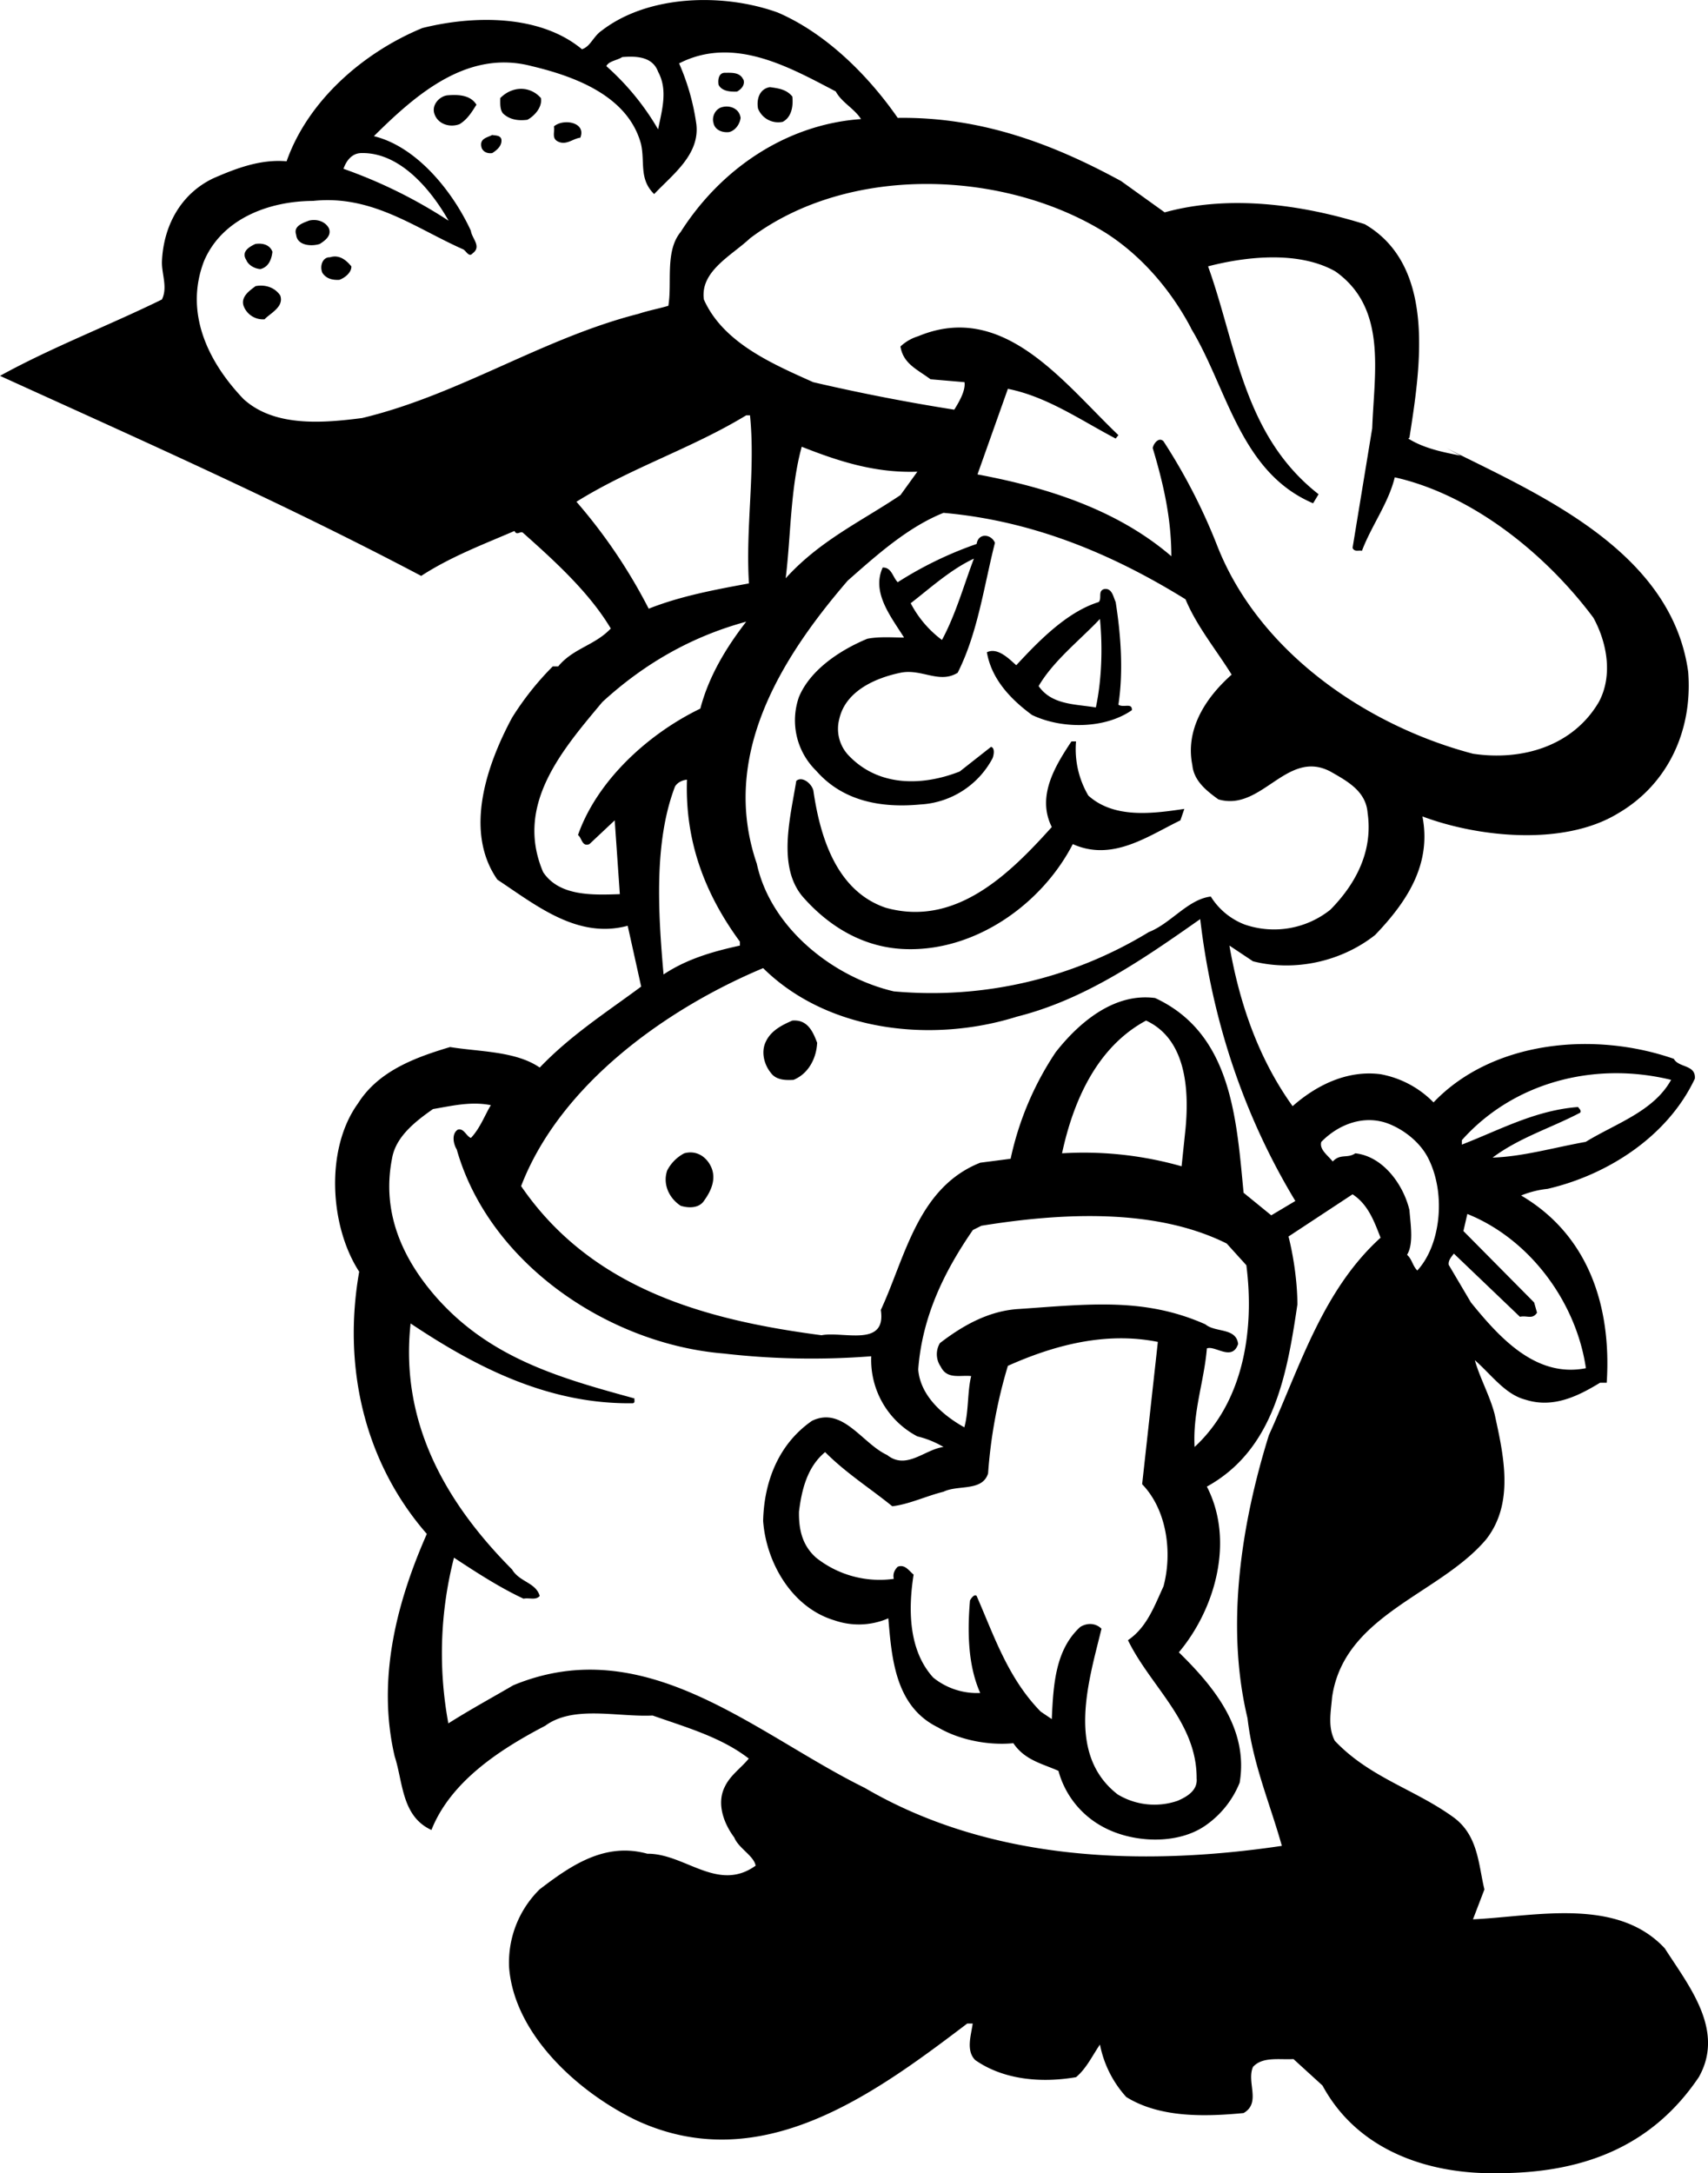 <svg xmlns="http://www.w3.org/2000/svg" width="960" height="1221.235" shape-rendering="geometricPrecision" text-rendering="geometricPrecision" image-rendering="optimizeQuality" fill-rule="evenodd" clip-rule="evenodd" viewBox="0 0 10 12.721"><path d="M5.256.69c.488-.007.91.153 1.308.37l.255.183c.376-.104.8-.047 1.171.069.421.245.326.839.262 1.25l-.007.005c.092.058.208.081.307.1l-.083-.044c.527.265 1.317.596 1.415 1.31.027.342-.118.659-.414.83-.315.19-.814.139-1.142.016.055.282-.093.502-.277.694-.195.154-.467.217-.715.154l-.138-.092c.057.328.166.656.37.94.143-.126.323-.212.515-.187a.58.58 0 0 1 .31.165c.346-.363.943-.417 1.407-.255.028.053.13.033.123.116-.16.34-.513.564-.862.645a.567.567 0 0 0-.155.039c.393.231.53.647.501 1.096h-.039c-.125.076-.273.152-.437.099-.118-.03-.199-.146-.296-.231.028.102.088.208.116.317.053.242.116.52-.05.732-.274.324-.833.44-.902.925-.007.085-.026.173.016.254.206.217.471.284.698.45.143.107.143.278.178.42l-.067.175c.356-.016.841-.134 1.123.17.141.22.354.48.199.754-.284.421-.7.562-1.179.562-.404.007-.818-.132-1.024-.513l-.17-.155c-.082.005-.181-.016-.237.046-.039.09.049.21-.055.27-.22.021-.488.03-.687-.094a.638.638 0 0 1-.154-.307c-.044.064-.079.14-.14.191-.203.035-.424.016-.59-.1-.056-.055-.024-.147-.015-.214h-.032c-.548.416-1.207.901-1.932.569-.34-.162-.717-.5-.75-.893a.6.6 0 0 1 .179-.462c.182-.139.381-.277.63-.208.22-.002.412.229.634.07-.01-.058-.1-.102-.125-.165-.06-.08-.106-.198-.055-.298.032-.067.094-.108.14-.164-.161-.125-.367-.183-.563-.252-.206.01-.463-.062-.629.06-.257.134-.552.322-.666.61-.175-.08-.166-.28-.215-.43-.108-.46.017-.915.188-1.303-.363-.416-.495-.973-.396-1.535-.173-.266-.2-.719-.007-.985.12-.191.338-.27.539-.33.171.028.384.023.525.12.182-.19.39-.323.594-.474l-.079-.356c-.293.079-.534-.118-.763-.27-.2-.287-.057-.682.086-.948a1.7 1.7 0 0 1 .238-.3h.032c.088-.107.215-.123.308-.222-.125-.21-.328-.395-.516-.562-.018-.007-.034.019-.048-.009-.183.079-.372.15-.546.263C1.657 2.944.826 2.576 0 2.2c.303-.167.636-.294.948-.447.034-.069 0-.145 0-.217.007-.21.108-.4.3-.492.137-.06.278-.113.43-.1.127-.36.455-.64.795-.78.3-.075.689-.08.934.124.049-.014.067-.076.116-.109.272-.21.711-.221 1.03-.106.275.118.523.358.703.617zM4.893.535c.035.065.109.1.148.162-.43.03-.816.284-1.056.661-.093.113-.049.298-.072.432-.058.017-.118.028-.175.047-.562.143-1.05.474-1.618.61-.232.03-.514.053-.694-.111-.206-.215-.349-.504-.231-.809.106-.247.379-.35.638-.351.347-.037.599.16.88.284.017.01.033.048.054.023.055-.04-.005-.088-.01-.132-.104-.226-.314-.492-.568-.554.247-.245.548-.509.924-.41.252.06.564.174.64.456.024.106-.013.205.077.293.106-.113.268-.23.247-.409a1.34 1.34 0 0 0-.101-.356c.32-.164.647.023.917.164zM3.853.42c.058.106.023.224 0 .337a1.5 1.5 0 0 0-.303-.37c.014-.03.065-.034.093-.053.085-.007.178-.002.21.086zm.5.046c.01.03-.012.056-.038.07-.041.002-.09-.003-.108-.04-.005-.032.002-.07.037-.07.041 0 .088-.004.108.04zm.286.1c.005.046 0 .117-.056.147a.127.127 0 0 1-.145-.078c-.01-.058.011-.116.07-.125.048.007.096.012.131.055zM3.167.574c.009.053-.037.104-.079.127-.053.007-.104 0-.143-.037-.019-.023-.016-.06-.016-.09.071-.072.175-.072.238 0zM2.79.612c-.026.041-.053.087-.1.115-.057.021-.127 0-.147-.062-.017-.053.032-.102.076-.107.07-.006.136 0 .17.054zM4.336.69c-.004.035-.03.074-.067.083-.041.005-.085-.013-.092-.055-.01-.032.009-.083.055-.092.042-.01.097.009.104.064zm-.938.116c-.042.004-.081.046-.13.023C3.227.81 3.25.769 3.243.74c.055-.048.19-.025.155.065zm-.463.007c.007.037-.023.064-.053.083C2.855.9 2.83.89 2.82.866c-.016-.056.032-.06.062-.076.016.004.044 0 .053.023zm-.31.478a2.865 2.865 0 0 0-.614-.303c.016-.046.048-.09.102-.092.228-.007.411.215.513.395zm4.348.631c.213.35.287.842.715 1.024l.032-.053c-.44-.344-.48-.87-.647-1.334.231-.06.536-.09.746.03.303.215.227.587.215.918l-.115.7c.011.026.037.012.055.017.056-.148.155-.278.192-.43.45.101.88.443 1.163.822.08.146.115.338.032.493-.152.259-.45.346-.737.303-.617-.162-1.253-.592-1.498-1.219a3.388 3.388 0 0 0-.314-.61c-.028-.028-.06.016-.063.04.06.2.109.406.109.633-.314-.27-.721-.402-1.135-.479l.178-.501c.231.046.428.185.631.291l.016-.02c-.323-.308-.672-.787-1.172-.579a.266.266 0 0 0-.104.06c.016.102.1.135.176.192l.199.017c.007.048-.03.113-.06.161a11.57 11.57 0 0 1-.826-.161c-.238-.107-.527-.23-.64-.484-.023-.166.164-.258.27-.358C4.97.958 5.886.993 6.48 1.367c.212.137.381.34.494.555zm-5.048-.587c.019.044-.023.074-.053.093-.05.016-.132.009-.138-.054-.019-.053.046-.071.076-.083.048-.011.095.007.115.044zm-.33.139c-.005.041-.02.088-.07.101-.034-.002-.071-.023-.083-.053-.032-.05.019-.078.053-.094.044-.007.086.006.1.046zm.462.085c.002.035-.037.067-.07.079-.038.002-.075-.005-.099-.04-.018-.039 0-.094.044-.092.056-.018.097.019.125.053zm-.416.171c.023.067-.06.104-.092.139a.121.121 0 0 1-.123-.079c-.018-.055.04-.092.07-.115.048-.01.11.002.145.055zm2.75.7c.033.324-.027.657-.006.985-.201.037-.4.074-.587.148a3.14 3.14 0 0 0-.423-.626c.319-.199.675-.312.994-.506h.023zm.98.331l-.099.137c-.229.154-.471.265-.672.487.03-.24.027-.529.094-.77.213.084.428.155.678.146zm1.57.747c.065.157.18.296.27.441-.157.139-.272.324-.23.53.009.092.083.15.152.2.254.075.4-.297.656-.163.1.057.208.115.218.242.032.22-.065.412-.218.567a.528.528 0 0 1-.501.087.404.404 0 0 1-.199-.164c-.134.016-.233.157-.363.208a2.44 2.44 0 0 1-1.493.347c-.356-.083-.721-.372-.802-.747-.215-.626.134-1.195.532-1.657.17-.15.353-.314.561-.397.523.046.987.24 1.417.506zm-1.116-.33c-.065.256-.1.526-.218.76-.108.067-.212-.026-.335 0-.145.03-.321.106-.358.27a.226.226 0 0 0 .049.208c.175.19.434.187.656.1l.183-.144c.025.005.016.051.009.067a.51.51 0 0 1-.423.27c-.231.022-.455-.02-.61-.198a.412.412 0 0 1-.1-.432c.067-.16.243-.275.4-.34.07-.014.153-.007.215-.007-.076-.122-.192-.263-.125-.41.053-.001.058.056.088.086a2.19 2.19 0 0 1 .462-.224c.01-.067.086-.058.107-.007zm-.31.568a.63.63 0 0 1-.183-.215c.116-.09.236-.199.37-.261-.058.152-.106.326-.187.476zm1.017-.222c.03.19.046.405.016.601.03.02.081-.014.079.032-.16.111-.412.111-.585.028-.132-.097-.238-.215-.264-.367.063-.03.128.037.172.076.127-.137.295-.312.483-.37.02-.023-.007-.065.032-.076.046-.007.053.046.067.076zm-.116.617c-.12-.02-.258-.014-.335-.125.086-.148.243-.27.359-.393.016.165.011.354-.024.518zM4.1 4.148c-.302.146-.603.418-.716.74.023.016.023.071.067.053l.148-.139.03.432c-.157.005-.354.014-.449-.129-.168-.393.111-.714.347-.996.252-.231.532-.386.842-.47-.12.155-.22.322-.269.51zm2.2.192a.535.535 0 0 0 .072.317c.153.138.384.104.562.078l-.023.067c-.192.093-.398.243-.63.139-.181.351-.565.622-.965.615-.247-.003-.457-.125-.617-.308-.15-.178-.07-.469-.037-.677.035-.03.09.016.1.056.039.27.134.587.422.686.41.116.726-.196.974-.472-.09-.18.02-.358.115-.501h.028zm-2.278.224c-.012.363.106.67.31.948v.023c-.16.035-.312.079-.447.169-.032-.361-.057-.777.067-1.1.014-.024.044-.038.07-.04zM7.584 7.03l-.141.084-.162-.132c-.042-.435-.07-.932-.518-1.14-.238-.032-.444.141-.582.317a1.797 1.797 0 0 0-.264.624l-.178.023c-.367.146-.439.555-.582.862.034.222-.222.123-.347.148-.67-.088-1.343-.266-1.759-.873.231-.601.86-1.043 1.417-1.276.381.376.994.439 1.486.284.398-.1.737-.335 1.073-.571.069.59.254 1.149.557 1.65zm-2.8-.924c-.004.085-.048.178-.138.215-.04.002-.1.004-.132-.04-.04-.048-.06-.124-.03-.184.03-.065.097-.098.155-.123.088-.007.12.062.146.132zm2.157.501l-.023.22a2.092 2.092 0 0 0-.7-.076c.064-.298.2-.62.492-.777.229.106.254.39.231.633zm2.843-.286c-.102.185-.326.256-.5.363-.18.032-.371.087-.545.092.158-.118.342-.173.513-.263.007-.014-.006-.023-.013-.033-.25.019-.458.134-.68.22v-.026c.298-.335.77-.464 1.225-.353zm-6.91.148c-.033.053-.063.136-.117.192-.027-.01-.041-.058-.076-.049-.04.025-.025.088-.007.116.19.67.892 1.14 1.563 1.195a4.5 4.5 0 0 0 .864.016.505.505 0 0 0 .27.469.556.556 0 0 1 .153.062c-.11.014-.217.137-.33.047-.146-.067-.26-.287-.44-.2-.198.137-.281.36-.286.586.018.245.169.508.418.582a.434.434 0 0 0 .315-.012c.02.236.041.516.29.638.13.077.304.107.442.093.067.1.171.12.264.162a.528.528 0 0 0 .252.323c.175.1.45.114.617-.009a.558.558 0 0 0 .192-.245c.053-.317-.153-.564-.356-.763.215-.256.326-.656.164-.97.395-.218.47-.662.53-1.066 0-.127-.022-.28-.052-.398l.375-.247c.092.06.127.16.164.254-.34.308-.472.756-.654 1.156-.157.504-.257 1.107-.125 1.657.03.266.132.5.201.747-.844.125-1.72.083-2.443-.34-.638-.314-1.28-.922-2.057-.6-.125.073-.252.142-.38.223a2.252 2.252 0 0 1 .033-.97c.132.087.268.175.407.24.035-.007.072.011.095-.016-.023-.079-.118-.081-.162-.155-.393-.395-.657-.865-.594-1.44.39.261.813.474 1.301.467.016-.003.007-.019.01-.028-.421-.116-.837-.229-1.156-.587-.201-.227-.326-.5-.264-.816.021-.13.139-.22.24-.291.112-.019.222-.046.338-.023zm5.486.307c.107.206.077.51-.062.661-.028-.028-.03-.065-.06-.092.04-.065.02-.18.014-.262-.035-.147-.153-.314-.317-.332-.046.032-.088 0-.132.048-.03-.037-.08-.071-.067-.115.102-.104.248-.158.386-.109.095.035.19.109.238.201zm-4.193.063c.026.069-.006.136-.046.191-.03.044-.092.042-.136.028-.067-.044-.106-.125-.079-.206a.235.235 0 0 1 .1-.101c.076-.021.136.025.161.088zm5.118 1.17c-.29.057-.502-.174-.673-.385l-.13-.22c-.004-.027.017-.048.03-.066l.387.37c.041-.01.072.018.1-.024l-.017-.06-.414-.418.023-.1c.37.149.638.52.694.902zm-1.988-.604c.049.379-.016.8-.303 1.065-.011-.208.056-.383.072-.577.048-.019.148.078.183-.026-.012-.097-.132-.065-.192-.115-.356-.158-.68-.118-1.087-.09-.178.009-.332.096-.467.2A.127.127 0 0 0 5.508 8c.037.076.113.048.178.055-.023.095-.014.206-.04.3-.124-.069-.258-.184-.27-.339.023-.307.15-.57.32-.816l.05-.025c.458-.074 1.013-.107 1.436.104l.115.127zm-.61 1.283c.145.15.178.4.125.598-.053.114-.097.24-.208.315.131.27.404.48.402.809.007.071-.058.108-.111.131a.416.416 0 0 1-.351-.037c-.308-.238-.167-.672-.095-.97-.035-.035-.086-.035-.125-.01-.146.134-.157.34-.166.539l-.065-.044c-.192-.196-.273-.444-.375-.677-.013-.014-.034.016-.039.027-.016.188-.011.382.06.541a.407.407 0 0 1-.275-.09c-.143-.157-.148-.393-.115-.603-.028-.023-.051-.062-.093-.046-.018.018-.03.041-.023.071a.598.598 0 0 1-.455-.124c-.081-.072-.102-.165-.1-.27.016-.13.049-.262.153-.348.122.123.268.215.393.317.097-.011.199-.06.3-.085.086-.042.227 0 .261-.107a2.88 2.88 0 0 1 .116-.63c.266-.119.57-.202.878-.14l-.092.833z"/></svg>